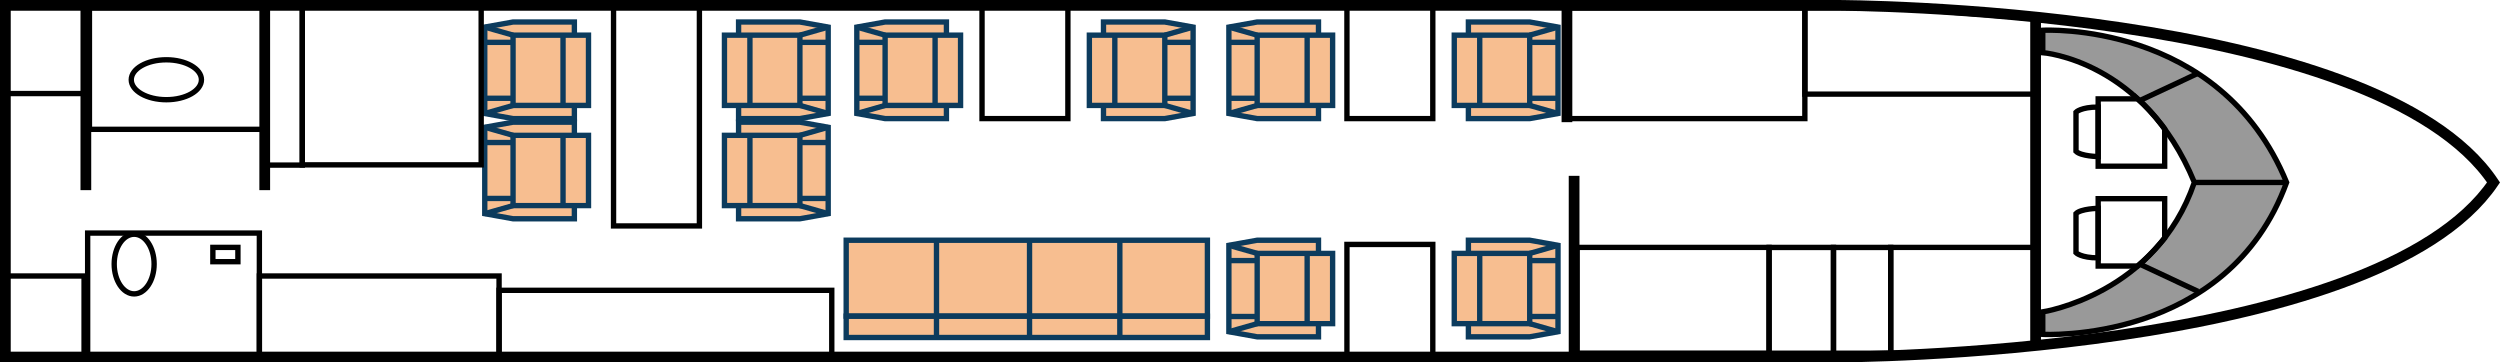 <svg xmlns="http://www.w3.org/2000/svg" id="Layer_2" data-name="Layer 2" viewBox="0 0 698.81 101.3"><defs><style>      .cls-1, .cls-2 {        stroke-width: 1.5px;      }      .cls-1, .cls-2, .cls-3 {        fill: none;        stroke-miterlimit: 10;      }      .cls-1, .cls-3 {        stroke: #000;      }      .cls-4 {        opacity: .4;      }      .cls-4, .cls-5 {        stroke-width: 0px;      }      .cls-2 {        stroke: #0c3b5d;      }      .cls-3 {        stroke-width: 3px;      }      .cls-5 {        fill: #f17f22;        opacity: .5;      }    </style></defs><g id="Layer_2-2" data-name="Layer 2"><g><g><path class="cls-4" d="m571.34,87.2v6.26s51.63,2.85,68.16-42.47c-18.59-45.32-68.16-42.53-68.16-42.53v6.26s28.31,2.1,42.38,36.26c-10.72,31.37-42.38,36.2-42.38,36.2Z"></path><g><g><line class="cls-1" x1="597.84" y1="73.7" x2="614.4" y2="81.46"></line><line class="cls-1" x1="613.38" y1="51" x2="639.16" y2="51"></line><path class="cls-1" d="m571,87.2v6.26s51.63,2.85,68.16-42.47c-18.59-45.32-68.16-42.53-68.16-42.53v6.26s28.31,2.1,42.38,36.26c-10.72,31.37-42.38,36.2-42.38,36.2Z"></path><line class="cls-1" x1="597.84" y1="28.24" x2="614.4" y2="20.48"></line></g><g><path class="cls-1" d="m597.51,74.36h-11.02v-18.82h18.59v11s-3.44,4.34-7.57,7.82Z"></path><path class="cls-1" d="m586.49,58.23s-4.82.09-6.2,1.48v10.93s1.38,1.44,6.2,1.44v-13.85Z"></path></g><g><path class="cls-1" d="m597.51,27.64h-11.02v18.82h18.59v-10.46s-3.44-4.88-7.57-8.37Z"></path><path class="cls-1" d="m586.49,43.77s-4.82-.09-6.2-1.48v-10.93s1.38-1.44,6.2-1.44v13.85Z"></path></g></g></g><line class="cls-3" x1="24" y1="53.15" x2="24" y2="1.85"></line><line class="cls-3" x1="74" y1="53.15" x2="74" y2="1.85"></line><line class="cls-3" x1="438" y1="34.15" x2="438" y2="1.15"></line><line class="cls-3" x1="440" y1="99.15" x2="440" y2="49.15"></line><line class="cls-3" x1="569" y1="96.99" x2="569" y2="5.15"></line><path class="cls-3" d="m434,1.5H1.5v98.3h512s150.5-.15,183.5-48.8C664,1.65,513.5,1.5,513.5,1.5h-79.5Z"></path><ellipse class="cls-1" cx="46.5" cy="22.29" rx="9.81" ry="5.58"></ellipse><ellipse class="cls-1" cx="37.5" cy="73.81" rx="5.58" ry="8.34"></ellipse><g><polygon class="cls-5" points="135.5 59.92 143.41 61.15 160.55 61.15 160.55 57.47 164.5 57.47 164.5 37.83 160.55 37.83 160.55 34.15 143.41 34.15 135.5 35.38 135.5 59.92"></polygon><g><rect class="cls-2" x="143.41" y="37.83" width="21.09" height="19.64" transform="translate(307.91 95.3) rotate(180)"></rect><line class="cls-2" x1="157.38" y1="37.83" x2="157.38" y2="57.47"></line><g><line class="cls-2" x1="143.41" y1="39.84" x2="135.5" y2="39.84"></line><line class="cls-2" x1="143.41" y1="55.47" x2="135.5" y2="55.47"></line></g><polyline class="cls-2" points="160.55 37.83 160.55 34.15 143.41 34.15 135.5 35.57 135.5 59.73 143.41 61.15 143.41 61.15 160.55 61.15 160.55 57.47"></polyline><line class="cls-2" x1="143.41" y1="37.83" x2="135.5" y2="35.57"></line><line class="cls-2" x1="143.41" y1="57.47" x2="135.5" y2="59.73"></line></g></g><g><polygon class="cls-5" points="135.5 31.92 143.41 33.15 160.55 33.15 160.55 29.47 164.5 29.47 164.5 9.83 160.55 9.83 160.55 6.15 143.41 6.15 135.5 7.38 135.5 31.92"></polygon><g><rect class="cls-2" x="143.41" y="9.83" width="21.09" height="19.64" transform="translate(307.91 39.3) rotate(180)"></rect><line class="cls-2" x1="157.38" y1="9.83" x2="157.38" y2="29.47"></line><g><line class="cls-2" x1="143.41" y1="11.84" x2="135.5" y2="11.84"></line><line class="cls-2" x1="143.41" y1="27.47" x2="135.5" y2="27.47"></line></g><polyline class="cls-2" points="160.55 9.83 160.55 6.15 143.41 6.15 135.5 7.57 135.5 31.73 143.41 33.15 143.41 33.15 160.55 33.15 160.55 29.47"></polyline><line class="cls-2" x1="143.41" y1="9.83" x2="135.5" y2="7.57"></line><line class="cls-2" x1="143.41" y1="29.47" x2="135.5" y2="31.73"></line></g></g><g><polygon class="cls-5" points="231.5 7.38 223.59 6.15 206.45 6.15 206.45 9.83 202.5 9.83 202.5 29.47 206.45 29.47 206.45 33.15 223.59 33.15 231.5 31.92 231.5 7.38"></polygon><g><rect class="cls-2" x="202.5" y="9.83" width="21.09" height="19.64"></rect><line class="cls-2" x1="209.62" y1="29.47" x2="209.62" y2="9.83"></line><g><line class="cls-2" x1="223.59" y1="27.47" x2="231.5" y2="27.47"></line><line class="cls-2" x1="223.59" y1="11.84" x2="231.5" y2="11.84"></line></g><polyline class="cls-2" points="206.45 29.47 206.45 33.15 223.59 33.15 231.5 31.73 231.5 7.57 223.59 6.15 223.59 6.15 206.45 6.15 206.45 9.83"></polyline><line class="cls-2" x1="223.59" y1="29.47" x2="231.5" y2="31.73"></line><line class="cls-2" x1="223.59" y1="9.83" x2="231.5" y2="7.57"></line></g></g><g><polygon class="cls-5" points="239.5 31.92 247.41 33.15 264.55 33.15 264.55 29.47 268.5 29.47 268.5 9.83 264.55 9.83 264.55 6.15 247.41 6.15 239.5 7.38 239.5 31.92"></polygon><g><rect class="cls-2" x="247.41" y="9.83" width="21.09" height="19.64" transform="translate(515.91 39.3) rotate(180)"></rect><line class="cls-2" x1="261.38" y1="9.83" x2="261.38" y2="29.47"></line><g><line class="cls-2" x1="247.41" y1="11.84" x2="239.5" y2="11.84"></line><line class="cls-2" x1="247.41" y1="27.47" x2="239.5" y2="27.47"></line></g><polyline class="cls-2" points="264.55 9.83 264.55 6.15 247.41 6.15 239.5 7.57 239.5 31.73 247.41 33.15 247.41 33.15 264.55 33.15 264.55 29.47"></polyline><line class="cls-2" x1="247.41" y1="9.83" x2="239.5" y2="7.57"></line><line class="cls-2" x1="247.41" y1="29.47" x2="239.5" y2="31.73"></line></g></g><g><polygon class="cls-5" points="333.5 7.38 325.59 6.15 308.45 6.15 308.45 9.83 304.5 9.83 304.5 29.47 308.45 29.47 308.45 33.15 325.59 33.15 333.5 31.92 333.5 7.38"></polygon><g><rect class="cls-2" x="304.5" y="9.83" width="21.09" height="19.64"></rect><line class="cls-2" x1="311.62" y1="29.47" x2="311.62" y2="9.83"></line><g><line class="cls-2" x1="325.59" y1="27.47" x2="333.5" y2="27.47"></line><line class="cls-2" x1="325.59" y1="11.84" x2="333.5" y2="11.84"></line></g><polyline class="cls-2" points="308.45 29.47 308.45 33.15 325.59 33.15 333.5 31.73 333.5 7.57 325.59 6.15 325.59 6.15 308.45 6.15 308.45 9.83"></polyline><line class="cls-2" x1="325.59" y1="29.47" x2="333.5" y2="31.73"></line><line class="cls-2" x1="325.59" y1="9.83" x2="333.5" y2="7.57"></line></g></g><g><polygon class="cls-5" points="231.5 35.38 223.59 34.15 206.45 34.15 206.45 37.83 202.5 37.83 202.5 57.47 206.45 57.47 206.45 61.15 223.59 61.15 231.5 59.92 231.5 35.38"></polygon><g><rect class="cls-2" x="202.5" y="37.83" width="21.09" height="19.64"></rect><line class="cls-2" x1="209.62" y1="57.47" x2="209.62" y2="37.83"></line><g><line class="cls-2" x1="223.59" y1="55.47" x2="231.5" y2="55.47"></line><line class="cls-2" x1="223.59" y1="39.84" x2="231.5" y2="39.84"></line></g><polyline class="cls-2" points="206.45 57.47 206.45 61.15 223.59 61.15 231.5 59.73 231.5 35.57 223.59 34.15 223.59 34.15 206.45 34.15 206.45 37.83"></polyline><line class="cls-2" x1="223.59" y1="57.47" x2="231.5" y2="59.73"></line><line class="cls-2" x1="223.59" y1="37.83" x2="231.5" y2="35.57"></line></g></g><rect class="cls-1" x="1" y="1.9" width="22.5" height="24.25"></rect><rect class="cls-1" x="25" y="2.15" width="48.5" height="34"></rect><rect class="cls-1" x="2" y="77.15" width="21.5" height="23"></rect><rect class="cls-1" x="72.5" y="77.15" width="67" height="23"></rect><rect class="cls-1" x="59.5" y="69.15" width="7" height="4"></rect><rect class="cls-1" x="24.5" y="65.15" width="48" height="34.16"></rect><rect class="cls-1" x="74.5" y="1.18" width="10" height="44.97"></rect><rect class="cls-1" x="84.5" y="1.11" width="50" height="44.97"></rect><rect class="cls-1" x="139.5" y="81.15" width="93" height="19"></rect><polygon class="cls-1" points="569.5 26.31 504.5 26.31 504.5 2.15 529.12 2.15 568.5 5.15 569.5 26.31"></polygon><rect class="cls-1" x="152.58" y="20.23" width="61.83" height="24" transform="translate(151.27 215.73) rotate(-90)"></rect><g><polygon class="cls-5" points="343.5 31.92 351.41 33.15 368.55 33.15 368.55 29.47 372.5 29.47 372.5 9.83 368.55 9.83 368.55 6.15 351.41 6.15 343.5 7.38 343.5 31.92"></polygon><g><rect class="cls-2" x="351.41" y="9.83" width="21.09" height="19.64" transform="translate(723.91 39.3) rotate(180)"></rect><line class="cls-2" x1="365.38" y1="9.83" x2="365.38" y2="29.47"></line><g><line class="cls-2" x1="351.41" y1="11.84" x2="343.5" y2="11.84"></line><line class="cls-2" x1="351.41" y1="27.47" x2="343.5" y2="27.47"></line></g><polyline class="cls-2" points="368.55 9.83 368.55 6.15 351.41 6.15 343.5 7.57 343.5 31.73 351.41 33.15 351.41 33.15 368.55 33.15 368.55 29.47"></polyline><line class="cls-2" x1="351.41" y1="9.83" x2="343.5" y2="7.57"></line><line class="cls-2" x1="351.41" y1="29.47" x2="343.5" y2="31.73"></line></g></g><g><polygon class="cls-5" points="435.5 7.38 427.59 6.15 410.45 6.15 410.45 9.83 406.5 9.83 406.5 29.47 410.45 29.47 410.45 33.15 427.59 33.15 435.5 31.92 435.5 7.38"></polygon><g><rect class="cls-2" x="406.5" y="9.83" width="21.09" height="19.64"></rect><line class="cls-2" x1="413.62" y1="29.47" x2="413.62" y2="9.83"></line><g><line class="cls-2" x1="427.59" y1="27.47" x2="435.5" y2="27.47"></line><line class="cls-2" x1="427.59" y1="11.84" x2="435.5" y2="11.84"></line></g><polyline class="cls-2" points="410.45 29.47 410.45 33.15 427.59 33.15 435.5 31.73 435.5 7.57 427.59 6.15 427.59 6.15 410.45 6.15 410.45 9.83"></polyline><line class="cls-2" x1="427.59" y1="29.47" x2="435.5" y2="31.73"></line><line class="cls-2" x1="427.59" y1="9.83" x2="435.5" y2="7.57"></line></g></g><rect class="cls-1" x="372.58" y="5.23" width="31.83" height="24" transform="translate(371.27 405.73) rotate(-90)"></rect><rect class="cls-1" x="270.58" y="5.23" width="31.83" height="24" transform="translate(269.27 303.73) rotate(-90)"></rect><g><polygon class="cls-5" points="343.5 92.92 351.41 94.15 368.55 94.15 368.55 90.47 372.5 90.47 372.5 70.83 368.55 70.83 368.55 67.15 351.41 67.15 343.5 68.38 343.5 92.92"></polygon><g><rect class="cls-2" x="351.41" y="70.83" width="21.09" height="19.64" transform="translate(723.91 161.3) rotate(180)"></rect><line class="cls-2" x1="365.38" y1="70.83" x2="365.38" y2="90.47"></line><g><line class="cls-2" x1="351.41" y1="72.84" x2="343.5" y2="72.84"></line><line class="cls-2" x1="351.41" y1="88.47" x2="343.5" y2="88.47"></line></g><polyline class="cls-2" points="368.55 70.83 368.55 67.15 351.41 67.15 343.5 68.57 343.5 92.73 351.41 94.15 351.41 94.15 368.55 94.15 368.55 90.47"></polyline><line class="cls-2" x1="351.41" y1="70.83" x2="343.5" y2="68.57"></line><line class="cls-2" x1="351.41" y1="90.47" x2="343.5" y2="92.73"></line></g></g><g><polygon class="cls-5" points="435.5 68.38 427.59 67.15 410.45 67.15 410.45 70.83 406.5 70.83 406.5 90.47 410.45 90.47 410.45 94.15 427.59 94.15 435.5 92.92 435.5 68.38"></polygon><g><rect class="cls-2" x="406.5" y="70.83" width="21.09" height="19.64"></rect><line class="cls-2" x1="413.62" y1="90.47" x2="413.62" y2="70.83"></line><g><line class="cls-2" x1="427.59" y1="88.47" x2="435.5" y2="88.47"></line><line class="cls-2" x1="427.59" y1="72.84" x2="435.5" y2="72.84"></line></g><polyline class="cls-2" points="410.45 90.47 410.45 94.15 427.59 94.15 435.5 92.73 435.5 68.57 427.59 67.15 427.59 67.15 410.45 67.15 410.45 70.83"></polyline><line class="cls-2" x1="427.59" y1="90.47" x2="435.5" y2="92.73"></line><line class="cls-2" x1="427.59" y1="70.83" x2="435.5" y2="68.57"></line></g></g><rect class="cls-1" x="372.58" y="72.23" width="31.83" height="24" transform="translate(304.27 472.73) rotate(-90)"></rect><rect class="cls-1" x="452.88" y="57.1" width="29.57" height="53.67" transform="translate(551.6 -383.73) rotate(90)"></rect><rect class="cls-1" x="488.72" y="74.94" width="29.57" height="18" transform="translate(587.44 -419.56) rotate(90)"></rect><rect class="cls-1" x="505.72" y="75.94" width="29.57" height="16" transform="translate(604.44 -436.56) rotate(90)"></rect><polygon class="cls-1" points="528.5 98.72 528.5 69.15 568.5 69.15 568.5 96.15 547.66 98.72 528.5 98.72"></polygon><rect class="cls-1" x="455.7" y="-15.65" width="30.93" height="66.67" transform="translate(488.85 -453.48) rotate(90)"></rect><g><polygon class="cls-5" points="337.5 67.15 236.53 67.15 236.53 71.13 236.53 93.67 236.53 94.34 337.5 94.34 337.5 93.66 337.5 71.13 337.5 67.15"></polygon><rect class="cls-2" x="276.41" y="27.28" width="21.22" height="100.97" transform="translate(364.78 -209.26) rotate(90)"></rect><line class="cls-2" x1="287.78" y1="67.15" x2="287.78" y2="94.34"></line><line class="cls-2" x1="261.77" y1="67.15" x2="261.77" y2="94.34"></line><line class="cls-2" x1="313.02" y1="67.15" x2="313.02" y2="94.34"></line><rect class="cls-2" x="236.53" y="88.37" width="100.97" height="5.97"></rect></g></g></g></svg>